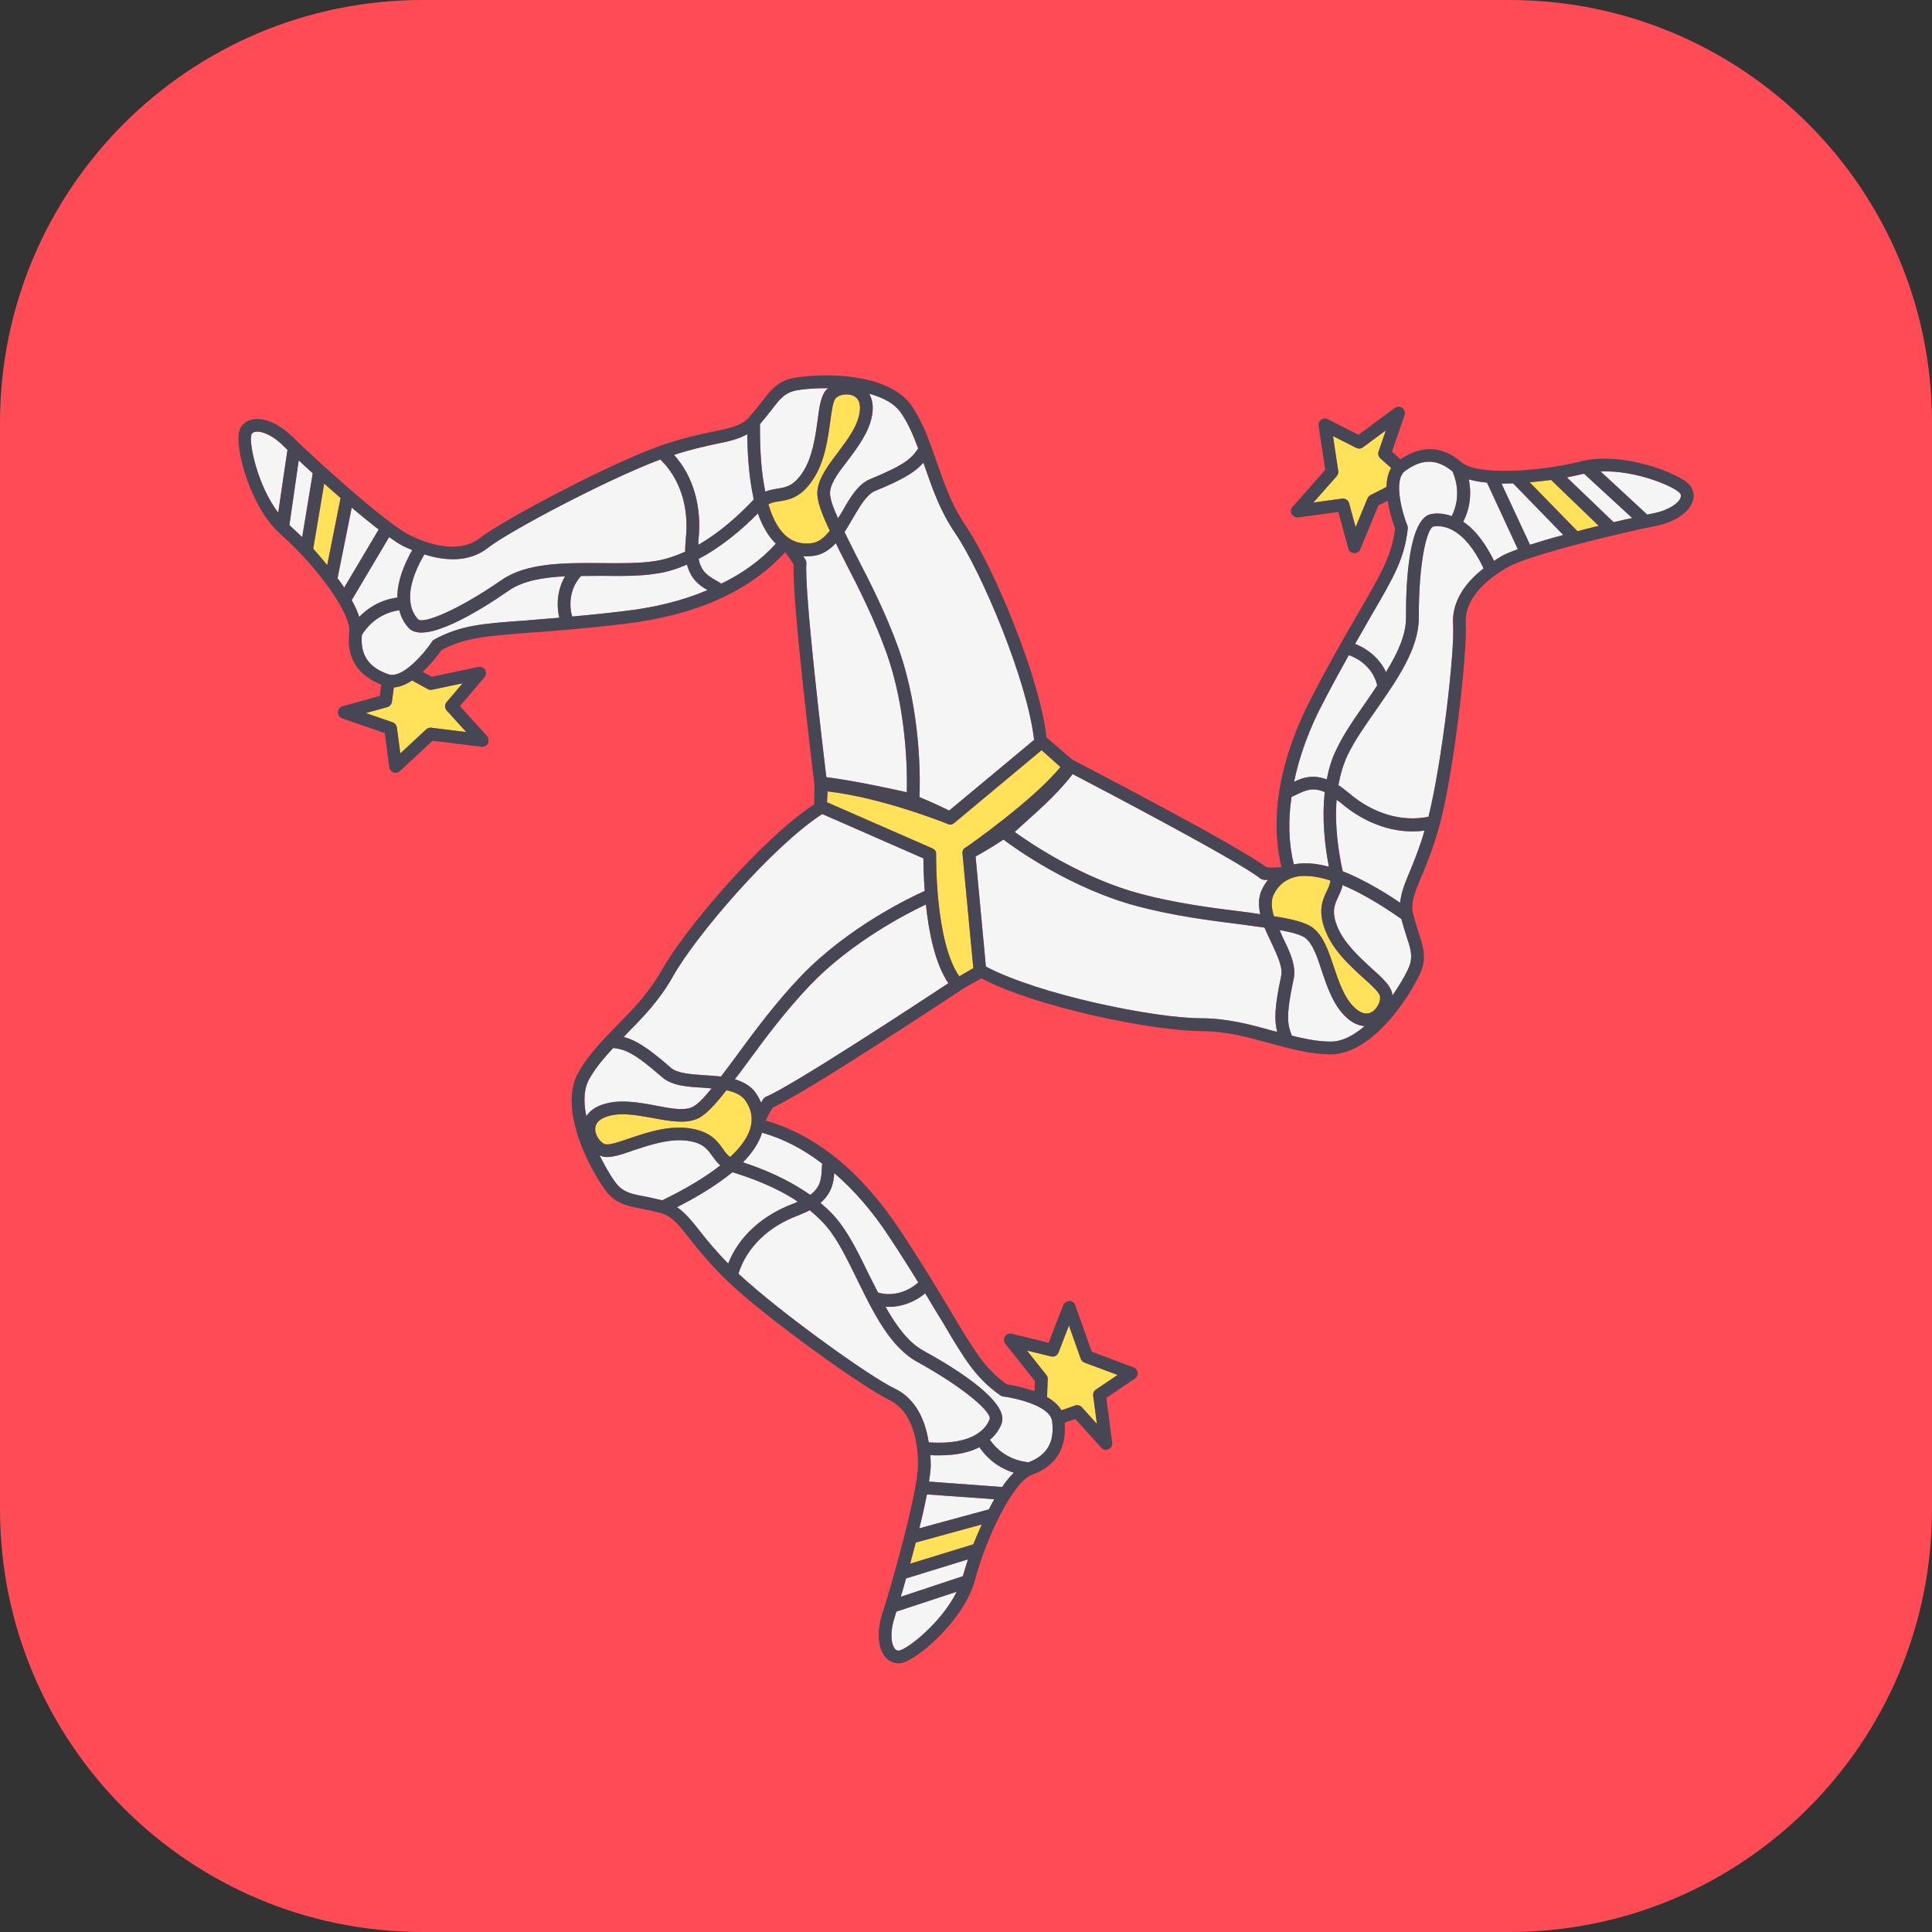<svg width="24" height="24" viewBox="0 0 24 24" fill="none" xmlns="http://www.w3.org/2000/svg">
<rect x="0" y="0" width="24" height="24" fill="#333333" stroke="none"/>
<g clip-path="url(#clip0_427_552)">
<path d="M18.75 0H5.25C2.35 0 0 2.35 0 5.25V18.75C0 21.649 2.35 24 5.25 24H18.75C21.649 24 24 21.649 24 18.75V5.25C24 2.35 21.649 0 18.75 0Z" fill="#FF4B55"/>
<path d="M12.091 12.027L11.916 12.128C11.613 11.692 11.629 10.624 11.629 10.612C11.632 10.581 11.613 10.552 11.585 10.54L10.274 9.966L10.281 9.831C10.965 9.91 11.755 10.228 11.766 10.233C11.793 10.25 11.827 10.246 11.851 10.226L12.939 9.319L13.173 9.528C12.834 9.945 12.009 10.521 11.998 10.527C11.969 10.539 11.953 10.57 11.956 10.601L12.091 12.027Z" fill="#FFE15A"/>
<path d="M16.848 5.564C16.875 5.577 16.907 5.575 16.931 5.557L17.216 5.346L17.125 5.609C17.115 5.639 17.124 5.672 17.147 5.694L17.281 5.813C17.242 5.88 17.226 5.963 17.224 6.049L17.026 6.15C17.009 6.159 16.996 6.173 16.988 6.19L16.84 6.549L16.759 6.252C16.749 6.213 16.712 6.189 16.672 6.194L16.315 6.243L16.605 5.915C16.621 5.897 16.628 5.874 16.624 5.851L16.559 5.417L16.848 5.564Z" fill="#FFE15A"/>
<path d="M13.614 17.262C13.589 17.278 13.576 17.308 13.58 17.338L13.626 17.688L13.44 17.482C13.419 17.459 13.386 17.45 13.355 17.46L13.186 17.519C13.146 17.452 13.082 17.398 13.007 17.355L13.015 17.132C13.016 17.113 13.01 17.095 12.998 17.08L12.757 16.777L13.056 16.85C13.095 16.86 13.134 16.839 13.149 16.802L13.279 16.466L13.426 16.879C13.433 16.901 13.451 16.918 13.472 16.927L13.883 17.08L13.614 17.262Z" fill="#FFE15A"/>
<path d="M4.93 9.038C4.927 9.008 4.906 8.983 4.878 8.973L4.544 8.858L4.811 8.784C4.841 8.775 4.864 8.749 4.869 8.718L4.892 8.54C4.969 8.534 5.047 8.501 5.119 8.453L5.314 8.56C5.33 8.569 5.35 8.572 5.368 8.568L5.747 8.488L5.548 8.722C5.522 8.753 5.523 8.797 5.55 8.827L5.792 9.094L5.357 9.04C5.334 9.037 5.311 9.045 5.294 9.061L4.973 9.359L4.93 9.038Z" fill="#FFE15A"/>
<path d="M11.885 19.773C11.692 20.162 11.274 20.485 11.17 20.504C11.151 20.507 11.135 20.501 11.119 20.485C11.072 20.431 11.05 20.286 11.113 20.093C11.119 20.074 11.126 20.048 11.135 20.02L11.885 19.773Z" fill="#F5F5F5"/>
<path d="M12.025 19.371C11.999 19.447 11.977 19.523 11.961 19.58L11.189 19.836C11.211 19.767 11.233 19.691 11.255 19.608L12.025 19.371Z" fill="#F5F5F5"/>
<path d="M12.196 18.937C12.158 19.023 12.123 19.105 12.091 19.184L11.306 19.425C11.328 19.339 11.354 19.251 11.376 19.162L12.196 18.937Z" fill="#FFE15A"/>
<path d="M12.351 18.624C12.329 18.665 12.306 18.706 12.284 18.75L11.42 18.985C11.458 18.836 11.49 18.69 11.515 18.564L12.351 18.624Z" fill="#F5F5F5"/>
<path d="M12.595 18.295C12.544 18.342 12.496 18.402 12.449 18.472L11.54 18.405C11.553 18.323 11.562 18.25 11.562 18.197C11.562 18.155 11.559 18.117 11.556 18.076C11.591 18.079 11.629 18.079 11.661 18.079C11.889 18.079 12.05 18.038 12.167 17.978C12.297 18.168 12.465 18.254 12.595 18.295Z" fill="#F5F5F5"/>
<path d="M12.778 18.165C12.721 18.159 12.468 18.133 12.297 17.886C12.382 17.814 12.424 17.734 12.443 17.681C12.537 17.415 11.876 17 11.471 16.779C11.281 16.674 11.132 16.468 10.999 16.231C11.015 16.234 11.028 16.234 11.043 16.234C11.246 16.234 11.408 16.139 11.493 16.066C11.569 16.193 11.639 16.31 11.702 16.411C11.99 16.899 12.123 17.12 12.43 17.336C12.439 17.342 12.452 17.348 12.465 17.348C12.614 17.367 13.044 17.462 13.069 17.652C13.104 17.912 13.009 18.076 12.778 18.165Z" fill="#F5F5F5"/>
<path d="M12.294 17.627C12.259 17.728 12.113 17.956 11.537 17.918C11.487 17.589 11.341 17.355 11.11 17.247C10.809 17.105 9.685 16.3 9.173 15.822C9.274 15.5 9.54 15.237 9.917 15.098C9.97 15.075 10.018 15.056 10.059 15.034C10.16 15.117 10.252 15.208 10.328 15.313C10.445 15.477 10.546 15.686 10.654 15.908C10.853 16.313 11.059 16.734 11.395 16.918C12.015 17.26 12.322 17.554 12.294 17.627Z" fill="#F5F5F5"/>
<path d="M11.407 15.93C11.347 15.99 11.148 16.126 10.907 16.057C10.869 15.984 10.835 15.911 10.796 15.838C10.686 15.611 10.581 15.395 10.455 15.221C10.382 15.117 10.29 15.025 10.192 14.943C10.334 14.819 10.357 14.686 10.363 14.572C10.613 14.787 10.847 15.056 11.062 15.389C11.198 15.595 11.309 15.772 11.407 15.93Z" fill="#F5F5F5"/>
<path d="M10.214 14.455C10.211 14.48 10.208 14.509 10.208 14.537C10.201 14.645 10.192 14.749 10.065 14.844C9.799 14.655 9.492 14.525 9.23 14.439C9.35 14.316 9.429 14.192 9.467 14.072C9.467 14.072 9.467 14.072 9.47 14.072C9.73 14.145 9.98 14.275 10.214 14.455Z" fill="#F5F5F5"/>
<path d="M9.91 14.927C9.894 14.933 9.882 14.943 9.863 14.949C9.467 15.095 9.176 15.364 9.046 15.696C8.891 15.541 8.78 15.402 8.692 15.291C8.593 15.164 8.511 15.066 8.41 14.996C8.695 14.851 8.923 14.705 9.097 14.563C9.1 14.563 9.1 14.563 9.103 14.563C9.35 14.639 9.651 14.753 9.91 14.927Z" fill="#F5F5F5"/>
<path d="M8.948 14.477C8.783 14.607 8.552 14.753 8.226 14.911C8.15 14.892 8.074 14.876 8.011 14.863C7.856 14.835 7.755 14.813 7.675 14.724C7.628 14.674 7.536 14.531 7.448 14.351C7.46 14.357 7.473 14.363 7.486 14.367C7.577 14.389 7.707 14.348 7.869 14.29C8.068 14.224 8.312 14.142 8.533 14.17C8.733 14.195 8.787 14.275 8.85 14.363C8.878 14.401 8.907 14.442 8.948 14.477Z" fill="#F5F5F5"/>
<path d="M9.325 14.002C9.299 14.101 9.23 14.224 9.071 14.373C9.033 14.347 9.008 14.313 8.98 14.271C8.91 14.173 8.821 14.05 8.555 14.015C8.299 13.98 8.033 14.069 7.818 14.142C7.698 14.183 7.571 14.227 7.52 14.214C7.467 14.202 7.397 14.116 7.394 14.031C7.391 13.933 7.479 13.888 7.552 13.866C7.717 13.816 7.916 13.854 8.112 13.888C8.312 13.926 8.502 13.961 8.654 13.901C8.758 13.86 8.878 13.73 9.024 13.543C9.125 13.566 9.211 13.6 9.261 13.673C9.334 13.778 9.353 13.888 9.325 14.002Z" fill="#FFE15A"/>
<path d="M8.84 13.521C8.742 13.642 8.657 13.73 8.593 13.755C8.486 13.8 8.318 13.768 8.141 13.733C7.938 13.695 7.707 13.654 7.508 13.714C7.387 13.749 7.321 13.809 7.283 13.866C7.248 13.692 7.248 13.524 7.327 13.391C7.406 13.252 7.511 13.135 7.618 13.018C7.761 13.037 7.865 13.065 8.226 13.382C8.35 13.49 8.549 13.502 8.742 13.512C8.774 13.515 8.809 13.518 8.84 13.521Z" fill="#F5F5F5"/>
<path d="M11.781 12.214C11.426 12.448 9.847 13.486 9.518 13.623C9.502 13.629 9.489 13.642 9.48 13.654C9.47 13.67 9.464 13.683 9.454 13.698C9.439 13.657 9.416 13.619 9.391 13.581C9.328 13.489 9.233 13.439 9.128 13.407C9.176 13.347 9.223 13.284 9.274 13.214C9.502 12.901 9.765 12.55 10.065 12.236C10.581 11.698 11.271 11.344 11.502 11.236C11.537 11.571 11.613 11.967 11.781 12.214Z" fill="#F5F5F5"/>
<path d="M11.487 11.068C11.322 11.141 10.54 11.511 9.951 12.125C9.641 12.448 9.366 12.819 9.147 13.119C9.081 13.208 9.018 13.293 8.957 13.373C8.888 13.366 8.818 13.36 8.752 13.357C8.578 13.344 8.413 13.335 8.331 13.262C8.027 12.996 7.884 12.917 7.748 12.882C7.761 12.869 7.77 12.857 7.783 12.844C7.983 12.641 8.191 12.429 8.356 12.135C8.641 11.625 9.594 10.514 10.214 10.112L11.471 10.663C11.471 10.739 11.474 10.888 11.487 11.068Z" fill="#F5F5F5"/>
<path d="M3.456 6.369C3.194 6.022 3.092 5.504 3.122 5.402C3.128 5.384 3.14 5.373 3.162 5.366C3.231 5.347 3.371 5.392 3.516 5.535C3.53 5.549 3.55 5.566 3.571 5.588L3.456 6.369Z" fill="#F5F5F5"/>
<path d="M3.754 6.673C3.697 6.617 3.639 6.563 3.595 6.523L3.711 5.718C3.763 5.769 3.821 5.822 3.885 5.879L3.754 6.673Z" fill="#F5F5F5"/>
<path d="M4.065 7.02C4.006 6.948 3.948 6.88 3.891 6.816L4.027 6.007C4.093 6.065 4.161 6.127 4.231 6.186L4.065 7.02Z" fill="#FFE15A"/>
<path d="M4.276 7.299C4.25 7.261 4.223 7.222 4.193 7.183L4.37 6.305C4.486 6.406 4.602 6.499 4.704 6.578L4.276 7.299Z" fill="#F5F5F5"/>
<path d="M4.462 7.664C4.442 7.597 4.41 7.528 4.369 7.455L4.834 6.672C4.902 6.72 4.963 6.761 5.011 6.785C5.048 6.803 5.083 6.817 5.121 6.833C5.103 6.863 5.086 6.897 5.072 6.925C4.97 7.129 4.935 7.292 4.936 7.423C4.708 7.454 4.557 7.566 4.462 7.664Z" fill="#F5F5F5"/>
<path d="M4.496 7.886C4.527 7.838 4.663 7.623 4.96 7.58C4.987 7.689 5.04 7.761 5.079 7.803C5.275 8.006 5.941 7.6 6.321 7.336C6.499 7.213 6.75 7.172 7.021 7.159C7.011 7.172 7.006 7.183 6.999 7.197C6.908 7.379 6.921 7.565 6.948 7.674C6.801 7.686 6.665 7.696 6.546 7.707C5.981 7.747 5.723 7.767 5.394 7.945C5.384 7.951 5.372 7.96 5.367 7.971C5.283 8.095 5.006 8.438 4.825 8.376C4.577 8.291 4.472 8.133 4.496 7.886Z" fill="#F5F5F5"/>
<path d="M5.194 7.693C5.119 7.617 4.98 7.385 5.271 6.887C5.589 6.988 5.863 6.963 6.063 6.804C6.325 6.599 7.546 5.953 8.203 5.708C8.446 5.943 8.563 6.298 8.519 6.697C8.515 6.755 8.51 6.806 8.512 6.853C8.393 6.907 8.27 6.948 8.142 6.969C7.943 7 7.711 6.997 7.464 6.995C7.013 6.992 6.544 6.988 6.23 7.206C5.647 7.608 5.246 7.751 5.194 7.693Z" fill="#F5F5F5"/>
<path d="M7.108 7.659C7.081 7.578 7.048 7.339 7.218 7.155C7.3 7.153 7.381 7.155 7.463 7.153C7.716 7.156 7.956 7.159 8.168 7.123C8.294 7.105 8.417 7.064 8.535 7.013C8.581 7.195 8.69 7.274 8.789 7.331C8.485 7.459 8.14 7.548 7.746 7.592C7.501 7.622 7.293 7.642 7.108 7.659Z" fill="#F5F5F5"/>
<path d="M8.961 7.25C8.939 7.236 8.915 7.221 8.89 7.208C8.796 7.154 8.707 7.099 8.679 6.943C8.968 6.79 9.221 6.574 9.415 6.377C9.471 6.54 9.547 6.666 9.637 6.753C9.637 6.753 9.637 6.753 9.636 6.756C9.455 6.956 9.227 7.121 8.961 7.25Z" fill="#F5F5F5"/>
<path d="M8.675 6.768C8.676 6.751 8.673 6.735 8.676 6.715C8.723 6.296 8.612 5.916 8.373 5.651C8.581 5.582 8.755 5.545 8.894 5.515C9.051 5.484 9.175 5.454 9.283 5.394C9.286 5.714 9.314 5.983 9.364 6.203C9.362 6.206 9.362 6.206 9.361 6.208C9.183 6.395 8.946 6.613 8.675 6.768Z" fill="#F5F5F5"/>
<path d="M9.507 6.108C9.464 5.903 9.437 5.631 9.441 5.268C9.492 5.209 9.54 5.148 9.58 5.097C9.675 4.971 9.74 4.89 9.854 4.859C9.921 4.839 10.089 4.821 10.29 4.822C10.279 4.831 10.268 4.839 10.259 4.849C10.198 4.921 10.177 5.056 10.156 5.226C10.127 5.434 10.091 5.689 9.967 5.874C9.855 6.041 9.76 6.054 9.652 6.071C9.606 6.079 9.556 6.087 9.507 6.108Z" fill="#F5F5F5"/>
<path d="M9.763 6.657C9.687 6.59 9.607 6.473 9.545 6.265C9.585 6.242 9.627 6.235 9.677 6.228C9.796 6.21 9.946 6.185 10.095 5.963C10.241 5.749 10.281 5.472 10.312 5.247C10.329 5.121 10.346 4.988 10.38 4.948C10.415 4.906 10.523 4.881 10.601 4.917C10.69 4.958 10.69 5.057 10.677 5.132C10.649 5.302 10.526 5.463 10.407 5.623C10.284 5.785 10.168 5.939 10.154 6.102C10.144 6.214 10.206 6.379 10.308 6.593C10.243 6.674 10.174 6.735 10.086 6.747C9.96 6.766 9.852 6.733 9.763 6.657Z" fill="#FFE15A"/>
<path d="M10.41 6.439C10.346 6.297 10.305 6.181 10.311 6.113C10.319 5.997 10.422 5.861 10.533 5.718C10.657 5.554 10.797 5.365 10.833 5.16C10.855 5.037 10.831 4.951 10.797 4.891C10.969 4.938 11.119 5.013 11.202 5.143C11.291 5.276 11.35 5.422 11.406 5.571C11.326 5.689 11.253 5.77 10.809 5.952C10.658 6.014 10.557 6.187 10.462 6.355C10.445 6.382 10.427 6.412 10.41 6.439Z" fill="#F5F5F5"/>
<path d="M10.265 9.654C10.214 9.232 9.991 7.355 10.017 6.999C10.018 6.982 10.012 6.965 10.005 6.951C9.995 6.936 9.987 6.924 9.977 6.909C10.021 6.913 10.065 6.91 10.11 6.904C10.22 6.889 10.308 6.827 10.383 6.747C10.416 6.817 10.451 6.887 10.491 6.964C10.669 7.308 10.866 7.7 11.012 8.109C11.263 8.811 11.272 9.587 11.265 9.841C10.955 9.773 10.596 9.697 10.265 9.654Z" fill="#F5F5F5"/>
<path d="M11.422 9.902C11.431 9.723 11.449 8.858 11.162 8.056C11.012 7.635 10.804 7.223 10.632 6.893C10.583 6.794 10.535 6.699 10.491 6.61C10.528 6.551 10.564 6.491 10.597 6.433C10.686 6.283 10.768 6.14 10.87 6.099C11.244 5.946 11.378 5.854 11.47 5.747C11.476 5.764 11.483 5.779 11.488 5.796C11.581 6.065 11.677 6.346 11.867 6.625C12.195 7.108 12.764 8.456 12.846 9.191L11.792 10.069C11.724 10.035 11.589 9.972 11.422 9.902Z" fill="#F5F5F5"/>
<path d="M19.883 5.857C20.317 5.836 20.802 6.045 20.869 6.127C20.881 6.142 20.884 6.159 20.878 6.181C20.854 6.248 20.737 6.338 20.537 6.377C20.518 6.38 20.492 6.387 20.463 6.393L19.883 5.857Z" fill="#F5F5F5"/>
<path d="M19.464 5.93C19.543 5.915 19.62 5.898 19.677 5.884L20.276 6.435C20.205 6.449 20.127 6.467 20.045 6.487L19.464 5.93Z" fill="#F5F5F5"/>
<path d="M19.002 5.991C19.095 5.983 19.184 5.973 19.268 5.962L19.86 6.532C19.774 6.554 19.684 6.575 19.596 6.599L19.002 5.991Z" fill="#FFE15A"/>
<path d="M18.652 6.007C18.699 6.007 18.746 6.006 18.796 6.004L19.42 6.646C19.271 6.685 19.128 6.728 19.006 6.767L18.652 6.007Z" fill="#F5F5F5"/>
<path d="M18.246 5.954C18.312 5.975 18.388 5.988 18.472 5.995L18.855 6.822C18.777 6.851 18.709 6.878 18.661 6.904C18.625 6.924 18.594 6.945 18.559 6.968C18.545 6.936 18.527 6.903 18.511 6.875C18.401 6.676 18.287 6.555 18.177 6.481C18.28 6.276 18.273 6.088 18.246 5.954Z" fill="#F5F5F5"/>
<path d="M18.044 5.857C18.066 5.909 18.167 6.143 18.034 6.412C17.929 6.373 17.84 6.375 17.783 6.385C17.505 6.431 17.463 7.211 17.466 7.672C17.467 7.889 17.359 8.119 17.216 8.351C17.211 8.335 17.205 8.324 17.197 8.31C17.099 8.133 16.938 8.038 16.833 7.999C16.906 7.871 16.975 7.753 17.033 7.649C17.319 7.16 17.448 6.936 17.488 6.563C17.489 6.552 17.488 6.538 17.482 6.527C17.426 6.388 17.3 5.965 17.454 5.851C17.664 5.694 17.854 5.698 18.044 5.857Z" fill="#F5F5F5"/>
<path d="M17.808 6.541C17.914 6.522 18.184 6.539 18.43 7.061C18.167 7.265 18.033 7.506 18.051 7.761C18.072 8.093 17.915 9.465 17.745 10.146C17.414 10.214 17.055 10.109 16.751 9.847C16.705 9.811 16.666 9.779 16.626 9.753C16.649 9.625 16.685 9.5 16.739 9.383C16.826 9.201 16.96 9.011 17.101 8.809C17.359 8.438 17.627 8.054 17.625 7.671C17.622 6.963 17.731 6.552 17.808 6.541Z" fill="#F5F5F5"/>
<path d="M16.755 8.139C16.837 8.163 17.053 8.271 17.108 8.515C17.063 8.584 17.017 8.65 16.971 8.718C16.826 8.926 16.688 9.121 16.598 9.317C16.541 9.431 16.506 9.556 16.481 9.682C16.304 9.617 16.177 9.662 16.075 9.712C16.142 9.389 16.263 9.053 16.449 8.704C16.563 8.485 16.664 8.302 16.755 8.139Z" fill="#F5F5F5"/>
<path d="M16.044 9.899C16.068 9.889 16.095 9.878 16.119 9.864C16.217 9.818 16.313 9.775 16.457 9.84C16.42 10.165 16.456 10.496 16.508 10.767C16.342 10.722 16.196 10.713 16.072 10.738C16.072 10.738 16.072 10.738 16.071 10.735C16.008 10.473 16 10.191 16.044 9.899Z" fill="#F5F5F5"/>
<path d="M16.604 9.936C16.618 9.946 16.632 9.953 16.647 9.966C16.966 10.242 17.343 10.366 17.696 10.318C17.636 10.529 17.568 10.693 17.514 10.824C17.451 10.972 17.405 11.091 17.393 11.214C17.128 11.035 16.89 10.907 16.681 10.823C16.679 10.821 16.679 10.821 16.678 10.818C16.624 10.565 16.578 10.247 16.604 9.936Z" fill="#F5F5F5"/>
<path d="M16.678 10.995C16.872 11.076 17.111 11.207 17.408 11.416C17.428 11.491 17.451 11.565 17.471 11.627C17.521 11.776 17.551 11.876 17.512 11.988C17.491 12.054 17.411 12.203 17.296 12.368C17.295 12.354 17.295 12.34 17.291 12.327C17.266 12.236 17.167 12.143 17.039 12.029C16.884 11.887 16.694 11.714 16.611 11.507C16.537 11.32 16.58 11.235 16.626 11.136C16.646 11.093 16.668 11.048 16.678 10.995Z" fill="#F5F5F5"/>
<path d="M16.08 10.896C16.178 10.871 16.32 10.872 16.527 10.938C16.523 10.983 16.505 11.022 16.483 11.067C16.431 11.176 16.366 11.313 16.465 11.562C16.559 11.804 16.765 11.993 16.933 12.146C17.028 12.231 17.128 12.32 17.141 12.371C17.157 12.424 17.116 12.526 17.042 12.571C16.958 12.621 16.876 12.565 16.822 12.512C16.697 12.393 16.634 12.2 16.569 12.011C16.506 11.819 16.444 11.636 16.317 11.532C16.231 11.461 16.059 11.418 15.825 11.382C15.795 11.283 15.784 11.191 15.823 11.111C15.879 10.997 15.967 10.927 16.08 10.896Z" fill="#FFE15A"/>
<path d="M15.895 11.553C16.048 11.581 16.166 11.612 16.219 11.655C16.31 11.728 16.364 11.89 16.42 12.062C16.485 12.257 16.561 12.479 16.71 12.625C16.799 12.713 16.884 12.742 16.952 12.747C16.817 12.862 16.67 12.944 16.516 12.939C16.355 12.937 16.202 12.903 16.048 12.866C15.995 12.732 15.969 12.627 16.071 12.158C16.105 11.997 16.02 11.817 15.934 11.643C15.921 11.614 15.907 11.582 15.895 11.553Z" fill="#F5F5F5"/>
<path d="M13.325 9.616C13.701 9.813 15.376 10.69 15.655 10.912C15.668 10.922 15.685 10.927 15.701 10.93C15.719 10.93 15.733 10.93 15.752 10.93C15.723 10.964 15.701 11.002 15.68 11.042C15.63 11.142 15.632 11.25 15.655 11.357C15.58 11.344 15.501 11.333 15.416 11.323C15.031 11.276 14.597 11.217 14.177 11.106C13.456 10.916 12.811 10.485 12.605 10.335C12.832 10.131 13.133 9.868 13.325 9.616Z" fill="#F5F5F5"/>
<path d="M12.466 10.43C12.609 10.539 13.312 11.042 14.135 11.259C14.568 11.374 15.025 11.435 15.394 11.48C15.504 11.495 15.61 11.509 15.708 11.523C15.736 11.587 15.764 11.651 15.794 11.71C15.867 11.869 15.939 12.017 15.915 12.125C15.83 12.519 15.83 12.682 15.866 12.818C15.848 12.813 15.833 12.811 15.816 12.806C15.542 12.73 15.255 12.65 14.918 12.649C14.334 12.648 12.9 12.354 12.247 12.007L12.119 10.64C12.185 10.604 12.314 10.529 12.466 10.43Z" fill="#F5F5F5"/>
<path d="M21.014 6.061C21.006 6.048 21 6.037 20.991 6.027C20.869 5.878 20.151 5.603 19.642 5.73C19.093 5.868 18.345 5.903 18.159 5.745C17.922 5.535 17.658 5.527 17.397 5.705L17.292 5.611L17.448 5.157C17.456 5.135 17.453 5.112 17.442 5.093C17.437 5.083 17.43 5.074 17.42 5.067C17.392 5.047 17.354 5.047 17.326 5.068L16.876 5.401L16.494 5.207C16.468 5.193 16.436 5.196 16.412 5.213C16.388 5.23 16.376 5.259 16.38 5.289L16.462 5.837L16.056 6.298C16.034 6.323 16.03 6.358 16.045 6.387C16.061 6.406 16.093 6.433 16.126 6.428L16.625 6.36L16.749 6.814C16.758 6.848 16.786 6.87 16.82 6.872C16.854 6.874 16.885 6.855 16.898 6.823L17.124 6.278L17.238 6.22C17.261 6.372 17.309 6.51 17.329 6.565C17.291 6.894 17.164 7.109 16.899 7.571C16.745 7.834 16.556 8.159 16.31 8.629C15.9 9.41 15.768 10.132 15.918 10.773C15.873 10.776 15.805 10.778 15.734 10.774C15.356 10.491 13.405 9.481 13.322 9.437C13.318 9.434 13.001 9.162 13.001 9.162C12.913 8.393 12.339 7.041 12 6.536C11.82 6.272 11.728 6.004 11.638 5.743C11.553 5.502 11.477 5.273 11.337 5.058C11.025 4.577 10.05 4.645 9.815 4.705C9.648 4.749 9.557 4.866 9.454 5.002C9.413 5.056 9.366 5.114 9.308 5.181C9.212 5.288 9.077 5.317 8.861 5.361C8.691 5.396 8.477 5.441 8.198 5.539C7.545 5.771 6.242 6.466 5.965 6.681C5.692 6.895 5.294 6.749 5.082 6.643C4.782 6.493 3.875 5.665 3.629 5.422C3.457 5.255 3.264 5.176 3.121 5.214C3.06 5.23 3.012 5.269 2.986 5.32C2.979 5.334 2.973 5.346 2.971 5.358C2.917 5.544 3.095 6.291 3.488 6.639C3.913 7.014 4.364 7.612 4.339 7.854C4.3 8.168 4.442 8.391 4.736 8.505L4.718 8.645L4.256 8.773C4.234 8.779 4.216 8.794 4.206 8.814C4.201 8.824 4.198 8.835 4.198 8.847C4.197 8.881 4.218 8.913 4.251 8.924L4.78 9.107L4.836 9.532C4.84 9.561 4.86 9.586 4.887 9.596C4.915 9.606 4.946 9.599 4.968 9.579L5.374 9.202L5.984 9.277C6.017 9.281 6.049 9.264 6.064 9.235C6.07 9.211 6.074 9.169 6.052 9.145L5.714 8.772L6.018 8.413C6.04 8.387 6.043 8.35 6.026 8.321C6.008 8.292 5.974 8.278 5.941 8.285L5.364 8.407L5.251 8.346C5.364 8.24 5.451 8.123 5.484 8.076C5.777 7.921 6.026 7.904 6.557 7.861C6.862 7.84 7.237 7.812 7.763 7.749C8.64 7.645 9.309 7.347 9.753 6.861C9.782 6.896 9.821 6.951 9.858 7.012C9.838 7.484 10.108 9.664 10.118 9.757C10.119 9.762 10.114 9.992 10.114 9.992C9.465 10.417 8.516 11.528 8.217 12.056C8.062 12.334 7.862 12.537 7.669 12.733C7.492 12.917 7.321 13.088 7.191 13.309C6.9 13.803 7.397 14.645 7.555 14.829C7.669 14.958 7.815 14.987 7.982 15.018C8.049 15.031 8.122 15.047 8.207 15.069C8.347 15.107 8.432 15.215 8.568 15.389C8.676 15.525 8.812 15.696 9.024 15.902C9.524 16.383 10.727 17.237 11.043 17.389C11.357 17.538 11.404 17.959 11.404 18.197C11.404 18.532 11.069 19.713 10.961 20.042C10.888 20.27 10.904 20.479 11.002 20.59C11.043 20.637 11.1 20.662 11.157 20.662C11.173 20.662 11.186 20.662 11.198 20.659C11.388 20.624 11.977 20.131 12.113 19.624C12.259 19.076 12.591 18.405 12.819 18.32C13.118 18.214 13.253 17.988 13.225 17.673L13.358 17.627L13.679 17.983C13.694 18 13.716 18.01 13.738 18.01C13.749 18.01 13.76 18.007 13.771 18.002C13.802 17.988 13.821 17.955 13.816 17.92L13.743 17.365L14.098 17.126C14.123 17.109 14.136 17.08 14.133 17.051C14.129 17.021 14.11 16.996 14.082 16.986L13.562 16.791L13.357 16.212C13.346 16.181 13.317 16.16 13.284 16.16C13.26 16.164 13.221 16.18 13.209 16.21L13.026 16.68L12.569 16.568C12.536 16.559 12.502 16.573 12.484 16.602C12.466 16.63 12.468 16.667 12.489 16.694L12.856 17.156L12.851 17.284C12.707 17.23 12.563 17.205 12.506 17.196C12.237 17.003 12.11 16.788 11.835 16.332C11.68 16.069 11.487 15.746 11.195 15.303C10.711 14.566 10.145 14.1 9.511 13.92C9.53 13.879 9.562 13.819 9.6 13.758C10.031 13.565 11.86 12.35 11.939 12.299C11.94 12.299 11.94 12.297 11.941 12.296L12.189 12.153C12.875 12.514 14.309 12.804 14.916 12.809C15.235 12.81 15.509 12.886 15.774 12.96C16.021 13.025 16.253 13.092 16.51 13.098C17.083 13.113 17.578 12.27 17.662 12.042C17.72 11.88 17.674 11.738 17.62 11.576C17.599 11.512 17.578 11.441 17.555 11.355C17.521 11.215 17.574 11.088 17.66 10.884C17.727 10.724 17.81 10.522 17.887 10.237C18.065 9.566 18.229 8.1 18.208 7.749C18.186 7.403 18.531 7.157 18.738 7.042C19.032 6.879 20.227 6.6 20.567 6.534C20.802 6.487 20.977 6.372 21.026 6.232C21.047 6.173 21.042 6.111 21.014 6.061ZM17.224 6.049L17.026 6.15C17.009 6.159 16.996 6.173 16.988 6.19L16.84 6.549L16.759 6.252C16.749 6.213 16.712 6.189 16.672 6.194L16.315 6.243L16.605 5.915C16.621 5.897 16.627 5.874 16.624 5.851L16.559 5.417L16.848 5.564C16.875 5.577 16.907 5.575 16.931 5.557L17.216 5.346L17.125 5.609C17.115 5.639 17.124 5.672 17.147 5.694L17.281 5.813C17.241 5.88 17.226 5.963 17.224 6.049ZM17.033 7.649C17.319 7.16 17.448 6.936 17.488 6.564C17.489 6.552 17.488 6.538 17.482 6.527C17.426 6.388 17.3 5.965 17.454 5.851C17.664 5.694 17.854 5.698 18.044 5.857C18.066 5.909 18.167 6.143 18.034 6.412C17.929 6.373 17.84 6.375 17.783 6.385C17.505 6.431 17.463 7.211 17.466 7.672C17.467 7.889 17.359 8.119 17.216 8.351C17.211 8.335 17.205 8.324 17.198 8.31C17.099 8.133 16.938 8.038 16.833 7.999C16.906 7.871 16.975 7.753 17.033 7.649ZM16.449 8.704C16.563 8.485 16.664 8.302 16.755 8.139C16.837 8.163 17.053 8.271 17.108 8.515C17.063 8.584 17.017 8.65 16.971 8.718C16.826 8.926 16.688 9.122 16.598 9.317C16.541 9.431 16.506 9.556 16.482 9.682C16.304 9.617 16.177 9.662 16.075 9.712C16.142 9.389 16.263 9.053 16.449 8.704ZM16.044 9.899C16.068 9.889 16.095 9.878 16.119 9.864C16.217 9.818 16.313 9.775 16.457 9.84C16.42 10.165 16.456 10.496 16.508 10.767C16.342 10.722 16.196 10.713 16.072 10.738C16.072 10.738 16.072 10.738 16.071 10.735C16.008 10.473 16 10.191 16.044 9.899ZM15.701 10.93C15.719 10.93 15.733 10.93 15.752 10.93C15.723 10.964 15.701 11.002 15.68 11.042C15.63 11.142 15.632 11.25 15.655 11.357C15.58 11.344 15.501 11.333 15.416 11.323C15.031 11.276 14.597 11.217 14.177 11.106C13.456 10.916 12.811 10.485 12.605 10.335C12.803 10.146 13.09 9.923 13.325 9.616C13.701 9.813 15.376 10.69 15.655 10.912C15.668 10.922 15.685 10.927 15.701 10.93ZM12.091 12.027L11.916 12.128C11.613 11.692 11.629 10.624 11.629 10.612C11.632 10.581 11.613 10.552 11.585 10.54L10.273 9.966L10.281 9.831C10.965 9.91 11.755 10.228 11.766 10.233C11.793 10.25 11.827 10.246 11.851 10.226L12.939 9.319L13.173 9.528C12.834 9.945 12.009 10.521 11.998 10.527C11.969 10.539 11.953 10.57 11.956 10.601L12.091 12.027ZM11.47 5.748C11.476 5.764 11.483 5.779 11.488 5.796C11.581 6.065 11.677 6.346 11.867 6.625C12.195 7.108 12.763 8.457 12.846 9.191L11.791 10.069C11.724 10.035 11.589 9.972 11.422 9.902C11.43 9.723 11.448 8.858 11.162 8.056C11.012 7.635 10.804 7.223 10.632 6.893C10.583 6.794 10.535 6.699 10.491 6.61C10.527 6.551 10.564 6.491 10.597 6.433C10.686 6.283 10.768 6.14 10.87 6.099C11.244 5.946 11.378 5.854 11.47 5.748ZM11.202 5.143C11.291 5.276 11.35 5.422 11.406 5.571C11.326 5.69 11.253 5.77 10.809 5.952C10.658 6.014 10.557 6.187 10.462 6.355C10.445 6.382 10.427 6.412 10.41 6.439C10.346 6.297 10.305 6.181 10.311 6.113C10.319 5.997 10.422 5.861 10.533 5.718C10.657 5.554 10.797 5.366 10.833 5.16C10.855 5.037 10.831 4.951 10.797 4.891C10.969 4.938 11.119 5.013 11.202 5.143ZM9.58 5.097C9.675 4.971 9.74 4.89 9.854 4.859C9.921 4.839 10.089 4.821 10.29 4.822C10.279 4.831 10.268 4.839 10.259 4.849C10.198 4.921 10.177 5.056 10.156 5.226C10.127 5.434 10.091 5.689 9.967 5.874C9.855 6.041 9.76 6.054 9.652 6.071C9.606 6.079 9.556 6.087 9.507 6.108C9.464 5.902 9.437 5.631 9.441 5.268C9.492 5.209 9.54 5.148 9.58 5.097ZM8.893 5.515C9.051 5.484 9.175 5.454 9.283 5.394C9.286 5.714 9.314 5.983 9.364 6.203C9.362 6.206 9.362 6.206 9.361 6.208C9.183 6.395 8.946 6.613 8.675 6.768C8.676 6.751 8.673 6.735 8.676 6.715C8.722 6.296 8.612 5.916 8.373 5.651C8.581 5.582 8.755 5.545 8.893 5.515ZM6.063 6.804C6.325 6.599 7.546 5.953 8.203 5.708C8.446 5.943 8.563 6.298 8.519 6.697C8.515 6.755 8.51 6.806 8.512 6.853C8.393 6.907 8.27 6.948 8.142 6.969C7.943 7 7.711 6.998 7.464 6.995C7.013 6.992 6.544 6.988 6.23 7.206C5.647 7.608 5.246 7.752 5.194 7.693C5.119 7.617 4.98 7.385 5.271 6.887C5.589 6.988 5.863 6.963 6.063 6.804ZM3.456 6.369C3.194 6.022 3.092 5.504 3.122 5.402C3.128 5.384 3.14 5.373 3.162 5.366C3.231 5.347 3.371 5.392 3.516 5.535C3.53 5.549 3.55 5.566 3.571 5.588L3.456 6.369ZM3.754 6.673C3.697 6.617 3.639 6.563 3.595 6.523L3.711 5.718C3.763 5.769 3.821 5.823 3.885 5.879L3.754 6.673ZM3.891 6.816L4.027 6.007C4.093 6.065 4.161 6.127 4.231 6.186L4.065 7.02C4.006 6.948 3.948 6.88 3.891 6.816ZM4.276 7.299C4.25 7.261 4.223 7.222 4.193 7.183L4.369 6.305C4.486 6.406 4.602 6.499 4.704 6.578L4.276 7.299ZM4.369 7.455L4.834 6.672C4.902 6.72 4.963 6.761 5.011 6.785C5.048 6.803 5.083 6.817 5.121 6.833C5.103 6.863 5.086 6.897 5.072 6.925C4.97 7.129 4.935 7.292 4.936 7.423C4.708 7.454 4.557 7.566 4.462 7.664C4.442 7.597 4.41 7.528 4.369 7.455ZM5.314 8.56C5.33 8.569 5.35 8.572 5.368 8.568L5.747 8.488L5.548 8.722C5.522 8.753 5.523 8.797 5.55 8.827L5.792 9.094L5.357 9.04C5.334 9.037 5.311 9.045 5.294 9.061L4.973 9.359L4.93 9.038C4.927 9.008 4.906 8.983 4.878 8.973L4.544 8.858L4.811 8.784C4.841 8.775 4.864 8.749 4.869 8.718L4.892 8.54C4.969 8.535 5.047 8.501 5.119 8.453L5.314 8.56ZM6.999 7.197C6.908 7.379 6.921 7.565 6.948 7.674C6.801 7.686 6.665 7.696 6.546 7.707C5.981 7.747 5.723 7.767 5.394 7.945C5.384 7.951 5.372 7.96 5.367 7.971C5.283 8.096 5.006 8.438 4.825 8.376C4.577 8.291 4.472 8.133 4.496 7.886C4.527 7.838 4.663 7.623 4.96 7.58C4.987 7.689 5.04 7.761 5.079 7.803C5.275 8.006 5.941 7.6 6.321 7.336C6.499 7.213 6.75 7.172 7.021 7.159C7.011 7.172 7.006 7.183 6.999 7.197ZM7.746 7.592C7.501 7.622 7.293 7.642 7.108 7.659C7.081 7.578 7.048 7.339 7.218 7.155C7.3 7.153 7.381 7.155 7.463 7.153C7.716 7.156 7.956 7.159 8.168 7.123C8.294 7.105 8.417 7.064 8.534 7.013C8.581 7.195 8.69 7.274 8.789 7.331C8.485 7.459 8.14 7.548 7.746 7.592ZM9.636 6.756C9.455 6.956 9.227 7.121 8.961 7.25C8.939 7.236 8.915 7.221 8.89 7.208C8.796 7.154 8.707 7.099 8.679 6.943C8.968 6.79 9.221 6.574 9.415 6.377C9.472 6.54 9.547 6.666 9.637 6.753C9.637 6.753 9.637 6.753 9.636 6.756ZM9.763 6.657C9.687 6.59 9.607 6.473 9.545 6.265C9.585 6.242 9.627 6.235 9.677 6.228C9.795 6.21 9.946 6.186 10.095 5.963C10.241 5.749 10.281 5.472 10.312 5.247C10.329 5.121 10.346 4.988 10.38 4.948C10.415 4.906 10.523 4.881 10.601 4.917C10.69 4.958 10.69 5.057 10.677 5.132C10.649 5.302 10.526 5.463 10.407 5.623C10.284 5.785 10.168 5.939 10.154 6.102C10.144 6.214 10.206 6.379 10.308 6.593C10.243 6.674 10.174 6.735 10.086 6.747C9.96 6.766 9.852 6.733 9.763 6.657ZM10.017 6.999C10.018 6.982 10.012 6.965 10.005 6.951C9.995 6.936 9.987 6.924 9.977 6.909C10.021 6.913 10.065 6.91 10.11 6.905C10.22 6.889 10.308 6.827 10.383 6.747C10.416 6.817 10.451 6.887 10.491 6.964C10.669 7.308 10.866 7.7 11.012 8.109C11.263 8.811 11.272 9.587 11.265 9.842C10.958 9.775 10.646 9.706 10.265 9.654C10.214 9.232 9.991 7.355 10.017 6.999ZM7.783 12.844C7.982 12.641 8.191 12.429 8.356 12.135C8.641 11.625 9.594 10.514 10.214 10.112L11.471 10.663C11.471 10.739 11.474 10.888 11.487 11.068C11.322 11.141 10.54 11.511 9.951 12.125C9.641 12.448 9.366 12.819 9.147 13.119C9.081 13.208 9.018 13.293 8.957 13.373C8.888 13.366 8.818 13.36 8.752 13.357C8.578 13.344 8.413 13.335 8.331 13.262C8.027 12.996 7.884 12.917 7.748 12.882C7.761 12.869 7.77 12.857 7.783 12.844ZM7.283 13.866C7.248 13.692 7.248 13.524 7.327 13.392C7.406 13.252 7.511 13.135 7.618 13.018C7.761 13.037 7.865 13.066 8.226 13.382C8.35 13.49 8.549 13.502 8.742 13.512C8.774 13.515 8.809 13.518 8.84 13.521C8.742 13.642 8.657 13.73 8.593 13.756C8.486 13.8 8.318 13.768 8.141 13.733C7.938 13.695 7.707 13.654 7.508 13.714C7.387 13.749 7.321 13.809 7.283 13.866ZM7.552 13.866C7.717 13.816 7.916 13.854 8.112 13.889C8.312 13.927 8.502 13.961 8.654 13.901C8.758 13.86 8.878 13.73 9.024 13.543C9.125 13.566 9.211 13.601 9.261 13.673C9.334 13.778 9.353 13.889 9.325 14.002C9.299 14.101 9.23 14.224 9.071 14.373C9.033 14.348 9.008 14.313 8.98 14.271C8.91 14.173 8.821 14.05 8.555 14.015C8.299 13.98 8.033 14.069 7.818 14.142C7.698 14.183 7.571 14.227 7.52 14.214C7.467 14.202 7.397 14.116 7.394 14.031C7.391 13.933 7.479 13.889 7.552 13.866ZM8.226 14.911C8.15 14.892 8.074 14.876 8.011 14.863C7.856 14.835 7.755 14.813 7.675 14.724C7.628 14.674 7.536 14.531 7.448 14.351C7.46 14.357 7.473 14.363 7.486 14.367C7.577 14.389 7.707 14.348 7.869 14.29C8.068 14.224 8.312 14.142 8.533 14.17C8.733 14.196 8.787 14.275 8.85 14.363C8.878 14.401 8.907 14.442 8.948 14.477C8.783 14.607 8.552 14.753 8.226 14.911ZM8.692 15.291C8.593 15.164 8.511 15.066 8.41 14.996C8.695 14.851 8.923 14.705 9.097 14.563C9.1 14.563 9.1 14.563 9.103 14.563C9.35 14.639 9.651 14.753 9.91 14.927C9.894 14.933 9.882 14.943 9.863 14.949C9.467 15.095 9.176 15.364 9.046 15.696C8.891 15.541 8.78 15.402 8.692 15.291ZM11.11 17.247C10.809 17.105 9.685 16.3 9.173 15.822C9.274 15.5 9.54 15.237 9.917 15.098C9.97 15.075 10.018 15.056 10.059 15.034C10.16 15.117 10.252 15.208 10.328 15.313C10.445 15.477 10.546 15.686 10.654 15.908C10.854 16.313 11.059 16.734 11.395 16.918C12.015 17.26 12.322 17.554 12.294 17.627C12.259 17.728 12.113 17.956 11.537 17.918C11.487 17.589 11.341 17.355 11.11 17.247ZM11.17 20.504C11.151 20.507 11.135 20.501 11.119 20.485C11.072 20.431 11.05 20.286 11.113 20.093C11.119 20.074 11.126 20.048 11.135 20.02L11.885 19.773C11.692 20.162 11.274 20.485 11.17 20.504ZM11.961 19.58L11.189 19.836C11.211 19.767 11.233 19.691 11.255 19.608L12.025 19.371C11.999 19.447 11.977 19.523 11.961 19.58ZM12.091 19.184L11.306 19.425C11.328 19.339 11.354 19.251 11.376 19.162L12.196 18.937C12.158 19.023 12.123 19.105 12.091 19.184ZM12.284 18.75L11.42 18.985C11.458 18.836 11.49 18.69 11.515 18.564L12.351 18.624C12.329 18.665 12.306 18.706 12.284 18.75ZM12.449 18.472L11.54 18.405C11.553 18.323 11.562 18.25 11.562 18.197C11.562 18.155 11.559 18.117 11.556 18.076C11.591 18.079 11.629 18.079 11.661 18.079C11.889 18.079 12.05 18.038 12.167 17.978C12.297 18.168 12.465 18.254 12.594 18.295C12.544 18.342 12.496 18.402 12.449 18.472ZM12.757 16.777L13.056 16.85C13.095 16.86 13.134 16.839 13.149 16.802L13.279 16.466L13.425 16.879C13.433 16.901 13.45 16.918 13.472 16.927L13.883 17.08L13.614 17.262C13.589 17.278 13.576 17.308 13.58 17.338L13.626 17.688L13.44 17.482C13.419 17.459 13.386 17.45 13.355 17.46L13.186 17.519C13.146 17.452 13.082 17.398 13.007 17.355L13.015 17.132C13.016 17.113 13.01 17.095 12.998 17.08L12.757 16.777ZM11.702 16.411C11.99 16.899 12.123 17.12 12.43 17.336C12.439 17.342 12.452 17.348 12.465 17.348C12.614 17.367 13.044 17.462 13.069 17.652C13.104 17.912 13.009 18.076 12.778 18.165C12.721 18.159 12.468 18.133 12.297 17.886C12.382 17.814 12.424 17.735 12.443 17.681C12.538 17.415 11.876 17 11.471 16.779C11.281 16.674 11.132 16.468 10.999 16.231C11.015 16.234 11.028 16.234 11.043 16.234C11.246 16.234 11.408 16.139 11.493 16.066C11.569 16.193 11.639 16.31 11.702 16.411ZM11.062 15.389C11.199 15.595 11.309 15.772 11.407 15.93C11.347 15.99 11.148 16.126 10.907 16.057C10.869 15.984 10.835 15.911 10.796 15.838C10.686 15.611 10.581 15.395 10.455 15.221C10.382 15.117 10.29 15.025 10.192 14.943C10.334 14.819 10.357 14.686 10.363 14.572C10.613 14.787 10.847 15.056 11.062 15.389ZM10.214 14.455C10.211 14.48 10.208 14.509 10.208 14.537C10.201 14.645 10.192 14.749 10.065 14.844C9.799 14.655 9.492 14.525 9.23 14.439C9.35 14.316 9.429 14.192 9.467 14.072C9.467 14.072 9.467 14.072 9.47 14.072C9.73 14.145 9.98 14.275 10.214 14.455ZM9.518 13.623C9.502 13.629 9.489 13.642 9.48 13.654C9.47 13.67 9.464 13.683 9.454 13.698C9.439 13.657 9.416 13.619 9.391 13.581C9.328 13.49 9.233 13.439 9.128 13.407C9.176 13.347 9.223 13.284 9.274 13.214C9.502 12.901 9.765 12.55 10.065 12.236C10.581 11.698 11.271 11.344 11.502 11.236C11.537 11.571 11.613 11.967 11.781 12.214C11.426 12.448 9.847 13.486 9.518 13.623ZM15.915 12.125C15.83 12.519 15.83 12.682 15.866 12.818C15.848 12.813 15.833 12.811 15.816 12.806C15.542 12.73 15.255 12.65 14.918 12.649C14.334 12.648 12.9 12.354 12.247 12.007L12.119 10.64C12.185 10.604 12.314 10.529 12.466 10.43C12.609 10.539 13.312 11.043 14.135 11.259C14.568 11.374 15.025 11.435 15.394 11.48C15.504 11.495 15.609 11.509 15.708 11.523C15.736 11.587 15.764 11.651 15.794 11.71C15.867 11.869 15.939 12.017 15.915 12.125ZM16.516 12.939C16.355 12.937 16.202 12.903 16.048 12.866C15.995 12.732 15.969 12.627 16.071 12.158C16.105 11.997 16.02 11.817 15.934 11.643C15.921 11.614 15.907 11.582 15.895 11.553C16.048 11.581 16.166 11.612 16.219 11.655C16.31 11.728 16.364 11.89 16.42 12.062C16.485 12.257 16.561 12.479 16.71 12.624C16.799 12.713 16.884 12.742 16.952 12.747C16.817 12.862 16.67 12.944 16.516 12.939ZM17.042 12.571C16.958 12.621 16.876 12.565 16.822 12.512C16.698 12.393 16.634 12.2 16.569 12.011C16.506 11.819 16.444 11.636 16.317 11.532C16.231 11.461 16.059 11.418 15.825 11.382C15.795 11.283 15.784 11.191 15.823 11.111C15.879 10.997 15.967 10.927 16.08 10.896C16.178 10.871 16.32 10.872 16.527 10.938C16.523 10.983 16.505 11.022 16.483 11.067C16.431 11.176 16.366 11.313 16.465 11.563C16.559 11.804 16.765 11.993 16.933 12.146C17.028 12.231 17.128 12.32 17.141 12.371C17.157 12.424 17.116 12.526 17.042 12.571ZM17.512 11.988C17.491 12.054 17.411 12.203 17.296 12.368C17.295 12.354 17.295 12.34 17.291 12.328C17.266 12.236 17.167 12.143 17.039 12.03C16.884 11.887 16.694 11.714 16.611 11.507C16.537 11.32 16.58 11.235 16.626 11.136C16.646 11.093 16.668 11.048 16.678 10.995C16.872 11.076 17.111 11.207 17.408 11.416C17.428 11.491 17.451 11.565 17.471 11.627C17.521 11.776 17.551 11.876 17.512 11.988ZM17.514 10.824C17.451 10.972 17.405 11.091 17.393 11.214C17.128 11.035 16.89 10.907 16.681 10.824C16.679 10.821 16.679 10.821 16.678 10.818C16.624 10.565 16.578 10.247 16.604 9.936C16.618 9.946 16.632 9.953 16.647 9.966C16.966 10.242 17.343 10.366 17.696 10.318C17.636 10.529 17.568 10.693 17.514 10.824ZM18.051 7.761C18.072 8.093 17.915 9.465 17.745 10.146C17.414 10.214 17.055 10.109 16.751 9.847C16.705 9.811 16.666 9.779 16.626 9.753C16.649 9.625 16.685 9.5 16.739 9.383C16.826 9.201 16.96 9.011 17.101 8.809C17.359 8.438 17.627 8.054 17.625 7.671C17.622 6.963 17.731 6.552 17.808 6.541C17.914 6.522 18.184 6.539 18.43 7.061C18.167 7.265 18.033 7.506 18.051 7.761ZM18.661 6.904C18.625 6.924 18.594 6.945 18.559 6.968C18.545 6.936 18.527 6.903 18.511 6.875C18.401 6.676 18.286 6.555 18.177 6.481C18.28 6.276 18.273 6.088 18.246 5.954C18.312 5.975 18.388 5.988 18.472 5.995L18.855 6.822C18.777 6.851 18.709 6.878 18.661 6.904ZM19.006 6.767L18.652 6.007C18.699 6.007 18.746 6.006 18.796 6.004L19.42 6.646C19.271 6.685 19.128 6.728 19.006 6.767ZM19.596 6.599L19.002 5.991C19.095 5.983 19.184 5.973 19.268 5.962L19.86 6.532C19.774 6.554 19.684 6.575 19.596 6.599ZM20.045 6.487L19.464 5.93C19.543 5.915 19.62 5.898 19.677 5.884L20.276 6.435C20.205 6.449 20.128 6.467 20.045 6.487ZM20.537 6.377C20.518 6.38 20.492 6.387 20.463 6.393L19.883 5.857C20.317 5.836 20.802 6.045 20.869 6.127C20.881 6.142 20.884 6.159 20.877 6.181C20.853 6.248 20.737 6.338 20.537 6.377Z" fill="#464655"/>
</g>
<defs>
<clipPath id="clip0_427_552">
<rect width="24" height="24" fill="white"/>
</clipPath>
</defs>
</svg>
